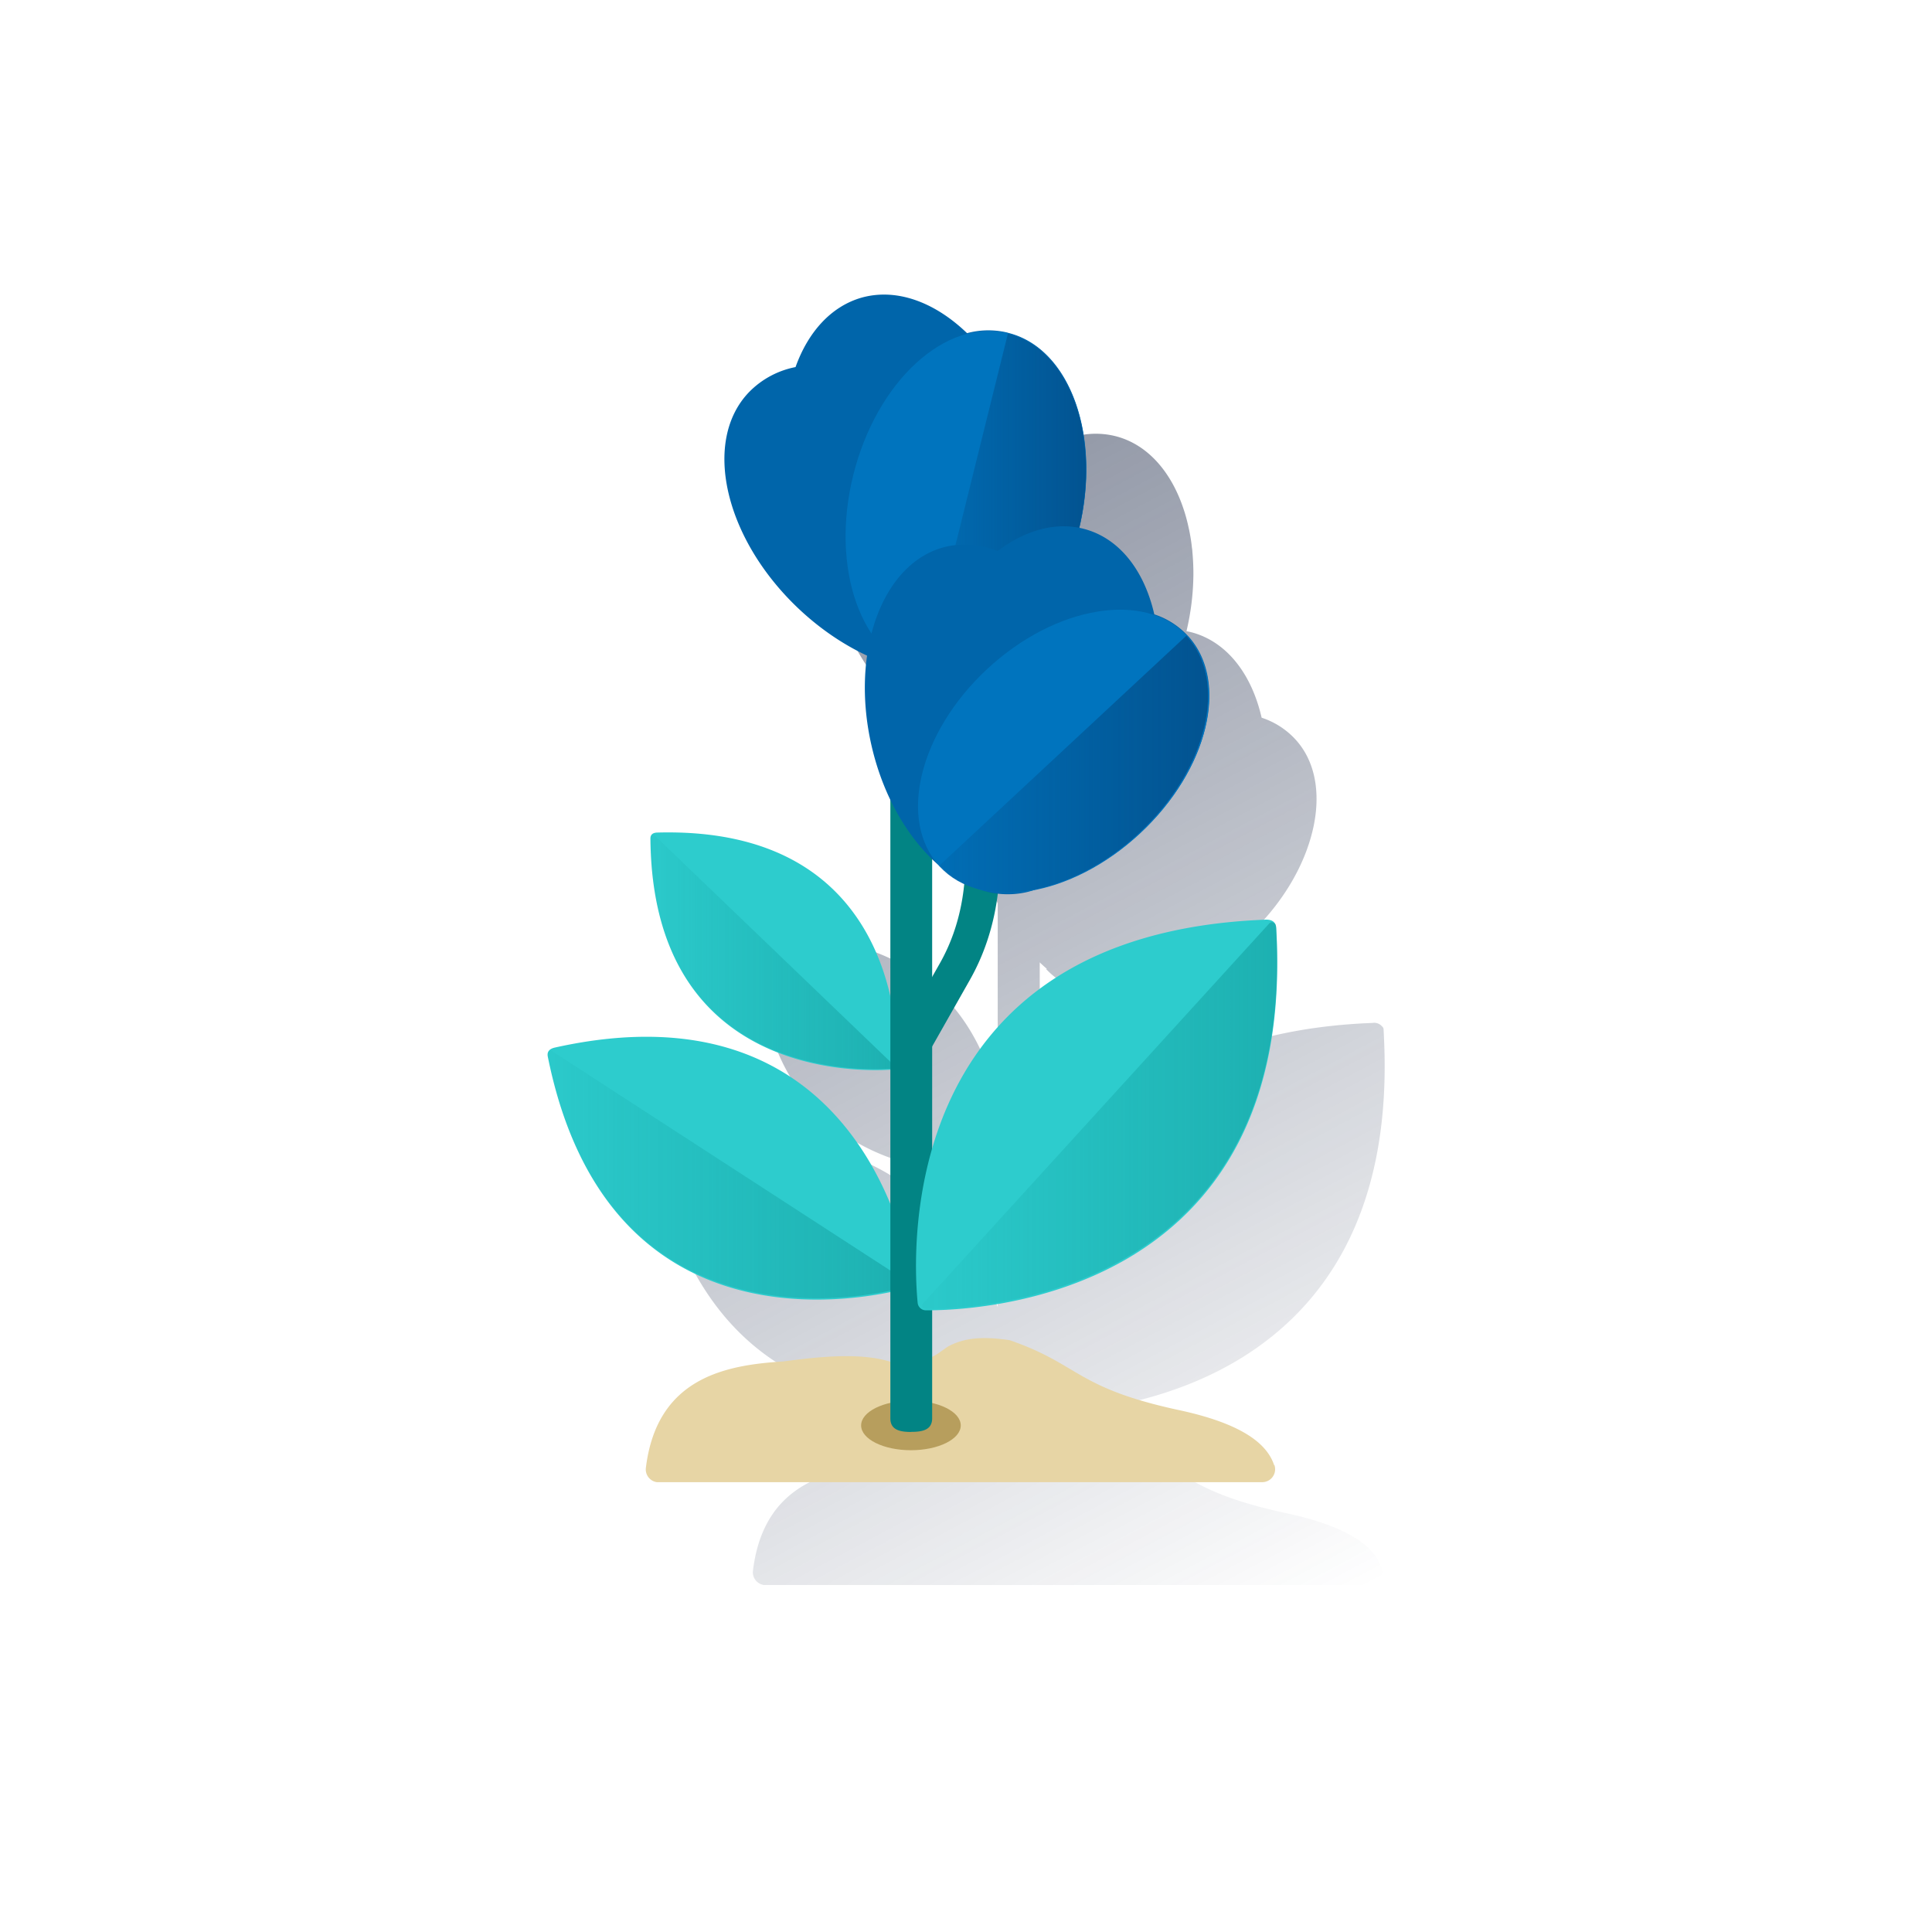 <svg id="Contenido" xmlns="http://www.w3.org/2000/svg" xmlns:xlink="http://www.w3.org/1999/xlink" viewBox="0 0 600 600"><defs><style>.cls-1{fill:url(#Degradado_sin_nombre);}.cls-2{fill:#e7d5a5;}.cls-3{fill:#2dcccd;}.cls-4,.cls-6,.cls-8{opacity:0.38;isolation:isolate;}.cls-4{fill:url(#Degradado_sin_nombre_2);}.cls-5{fill:#b79e5d;}.cls-6{fill:url(#Degradado_sin_nombre_3);}.cls-7{fill:#028484;}.cls-8{fill:url(#Degradado_sin_nombre_4);}.cls-9{fill:#0065aa;}.cls-10{fill:#0074be;}.cls-11{fill:url(#Degradado_sin_nombre_5);}.cls-12{fill:url(#Degradado_sin_nombre_6);}.cls-13{fill:none;}</style><linearGradient id="Degradado_sin_nombre" x1="218.23" y1="-2963.3" x2="398.55" y2="-2624.17" gradientTransform="translate(0 3131.17)" gradientUnits="userSpaceOnUse"><stop offset="0" stop-color="#1a2746" stop-opacity="0.5"/><stop offset="1" stop-color="#1a2746" stop-opacity="0"/></linearGradient><linearGradient id="Degradado_sin_nombre_2" x1="277.71" y1="-2835.54" x2="201.94" y2="-2835.54" gradientTransform="translate(0 3131.17)" gradientUnits="userSpaceOnUse"><stop offset="0" stop-color="#028484"/><stop offset="1" stop-color="#028484" stop-opacity="0.1"/></linearGradient><linearGradient id="Degradado_sin_nombre_3" x1="282.36" y1="-2766.39" x2="169.97" y2="-2766.39" xlink:href="#Degradado_sin_nombre_2"/><linearGradient id="Degradado_sin_nombre_4" x1="396.6" y1="-2784.74" x2="286.43" y2="-2784.74" xlink:href="#Degradado_sin_nombre_2"/><linearGradient id="Degradado_sin_nombre_5" x1="337.28" y1="-2974.56" x2="286.9" y2="-2974.56" gradientTransform="translate(0 3131.17)" gradientUnits="userSpaceOnUse"><stop offset="0" stop-color="#043263" stop-opacity="0.5"/><stop offset="1" stop-color="#043263" stop-opacity="0.1"/></linearGradient><linearGradient id="Degradado_sin_nombre_6" x1="375.17" y1="-2893.87" x2="291.53" y2="-2893.87" xlink:href="#Degradado_sin_nombre_5"/></defs><path class="cls-1" d="M399.44,469.93c-32.17-6.94-30.57-14.12-52.52-21.69-8.56-1.25-14.1-.74-19.17,2,0,0-1.11.77-2.55,1.8a19,19,0,0,1-2.34,1.39V439c20.75-.32,110.45-7.76,107.07-113.59q-.09-2.84-.25-5.79a1.23,1.23,0,0,0-.49-.88,3.2,3.2,0,0,0-2.94-1.06c-68.28,2.63-94.05,38.83-103.39,71V357.07l11.67-20.62a72.21,72.21,0,0,0,8.69-26.84,25.35,25.35,0,0,0,8.77-.42c.81-.2,1.61-.43,2.39-.7,10.95-2.06,22.76-8.05,33-17.62,10-9.26,16.69-20.21,19.68-30.69,3.44-11.93,2.06-23.3-4.94-30.75a24.62,24.62,0,0,0-10.31-6.54c-3-13.09-10.29-23-20.83-26.26a23.54,23.54,0,0,0-2.51-.61,78.64,78.64,0,0,0,2.15-17.75v-.09c0-2.33-.11-4.62-.32-6.85a7,7,0,0,0-.12-1.11c-.06-.59-.13-1.17-.21-1.76-.12-.87-.26-1.74-.42-2.59l-.23-1.18c-.16-.72-.31-1.44-.48-2.14-.07-.28-.13-.56-.21-.84-.21-.84-.44-1.68-.7-2.49-.05-.2-.12-.4-.19-.6h0c-3.81-11.94-11.32-20.69-21.45-23.2a25.29,25.29,0,0,0-12.61.17c-10-9.64-21.92-14.13-32.88-11-9.47,2.72-16.51,10.67-20.39,21.46a27.54,27.54,0,0,0-14.49,7.76c-14.42,15.05-7.84,44.92,14.8,66.73a81.08,81.08,0,0,0,21.92,15.16A77.09,77.09,0,0,0,304,263.81a80.52,80.52,0,0,0,5.85,16.72v61.26c-5-22.13-21.08-52.57-72.48-51.13a2.11,2.11,0,0,0-1.84.8.78.78,0,0,0-.28.6c0,1.28,0,2.52.09,3.75,2.41,69.51,62.63,69.21,74.51,68.46v41.61c-11.09-26.82-38.44-63.23-104.21-48.58a2.66,2.66,0,0,0-2.11,1.45,1,1,0,0,0-.22.82c.33,1.6.67,3.15,1,4.68,18.28,79.8,83.72,73.49,105.51,69v21.62c-.23-.06-.45-.09-.68-.16-9.5-2.7-21.88-1.32-32.72.12-17.9,1.11-39.2,5.07-42.59,33a4,4,0,0,0,3.43,4.41h188a4,4,0,0,0,4-4,3.75,3.75,0,0,0-.21-1.29C426.75,480.09,418.56,474.06,399.44,469.93ZM322.9,335.33V298.87c.68.67,1.38,1.29,2.08,1.9l.09.1-.14.13a24.17,24.17,0,0,0,7.9,5.55,62.18,62.18,0,0,1-7.55,24.56Z"/><path class="cls-2" d="M395.69,455c-2.3-6.94-10.52-13-29.63-17.1-32.16-6.94-30.58-14.12-52.52-21.7-8.57-1.24-14.11-.73-19.18,2,0,0-1.11.76-2.55,1.8a18.66,18.66,0,0,1-15.92,2.71c-9.49-2.7-21.87-1.32-32.72.11-17.91,1.11-39.19,5.07-42.59,33.05A4,4,0,0,0,204,460.3H392a4,4,0,0,0,4-4,4.05,4.05,0,0,0-.21-1.29"/><path class="cls-3" d="M202,260.57c.67,73.88,64.58,72.34,75.13,71.59a1.67,1.67,0,0,0,1.54-1.6c.31-10.51-.83-74.05-74.58-72-1.48.06-2.13.71-2.09,2"/><path class="cls-4" d="M202.73,259.21a.79.79,0,0,0-.79.79h0c.55,74.15,64.53,72.62,75.12,71.86a.68.68,0,0,0,.46-1.14h0l-74.22-71.26a.74.74,0,0,0-.56-.22Z"/><path class="cls-3" d="M170.16,328.32c18.74,92.62,98.61,75.21,111.68,71.71a2.13,2.13,0,0,0,1.54-2.38c-2.15-13.31-19-92.79-111.06-72.32-1.87.43-2.52,1.42-2.16,3"/><ellipse class="cls-5" cx="282.9" cy="442.68" rx="15.47" ry="7.7"/><path class="cls-6" d="M170.81,326.39h0a1,1,0,0,0-.82,1.15s0,0,0,.06c18.66,92.95,98.63,75.53,111.74,72a1.06,1.06,0,0,0,.51-.38.84.84,0,0,0-.27-1.11L171.62,326.55a1.06,1.06,0,0,0-.57-.17h-.18"/><path class="cls-7" d="M283,444.71c-3.58,0-6.49-.65-6.49-4.23V236.16c0-33.79.31-41,.29-41.36-.22-3.33-.29-9.18-.29-9.18a6.5,6.5,0,0,1,9.18-.3h0c1.2,1.1,3.8,11.48,3.8,50.83v204.3c0,3.58-2.9,4.23-6.49,4.23"/><path class="cls-3" d="M392.91,285.62c-114.26,4.43-109.5,102.78-107.92,119a2.57,2.57,0,0,0,2.54,2.31c16.39.08,115.36-4.13,108.83-118.48-.08-2-1.11-2.92-3.45-2.85"/><path class="cls-8" d="M395,286.4h0a1.37,1.37,0,0,0-.85.41l-107.4,117.9a1,1,0,0,0-.05,1.41l.05.05a1.07,1.07,0,0,0,.72.28c16.45.08,115.58-4.16,108.8-118.89a1.22,1.22,0,0,0-1.24-1.11h0"/><path class="cls-7" d="M280.82,329.52c-2.57-1.45-4.38-3.09-2.93-5.67l14-24.7c13.71-24.21,5.49-51.34,5.4-51.62A5.34,5.34,0,1,1,307.37,244a2,2,0,0,1,.11.35c.4,1.29,9.65,31.87-6.3,60l-14,24.71c-1.45,2.56-3.79,1.85-6.36.4"/><path class="cls-9" d="M312.94,103.31a25.4,25.4,0,0,0-12.61.16c-10-9.64-21.92-14.12-32.88-11C258,95.24,250.94,103.18,247.06,114a27.51,27.51,0,0,0-14.42,7.76c-14.48,15-7.85,44.92,14.8,66.72,12.5,12,27.26,19.11,40.43,20.49a25.29,25.29,0,0,0,11.25-.29,27.65,27.65,0,0,0,15.53-7.93A24.55,24.55,0,0,0,317,198c8-7.95,14.56-19.57,18-33.28,7.21-29.09-2.6-56.57-21.92-61.35"/><path class="cls-10" d="M334.92,164.83c-7.23,29.09-28.72,48.8-48.05,44S257.74,176.6,265,147.49s28.72-48.81,48.05-44,29.13,32.27,21.92,61.37"/><path class="cls-11" d="M286.9,208.93c19.32,4.79,40.83-14.92,48-44,5.55-22.29,1.05-43.64-10-54.55a25.68,25.68,0,0,0-11.88-6.8Z"/><path class="cls-9" d="M368.78,197.34a24.51,24.51,0,0,0-10.3-6.55c-3-13.09-10.29-23-20.83-26.25-9.11-2.8-19-.09-27.87,6.6a26.54,26.54,0,0,0-15.82-1.4c-19.68,4.53-30.1,32.22-23.29,61.86,3.76,16.38,12,29.9,21.92,38a24.64,24.64,0,0,0,9.26,5.71,26.83,26.83,0,0,0,16.78,1.8,26,26,0,0,0,3.33-1c10.69-2.22,22.19-8.16,32.17-17.46,21.23-19.76,27.81-47.2,14.69-61.29"/><path class="cls-10" d="M354.05,258.83c-21.24,19.76-49.08,24.4-62.2,10.26s-6.53-41.53,14.7-61.29,49.08-24.4,62.19-10.26,6.54,41.53-14.69,61.29"/><path class="cls-12" d="M291.53,269c13.13,14.09,41,9.49,62.2-10.26s27.81-47.2,14.69-61.3Z"/><rect class="cls-13" width="600" height="600"/></svg>